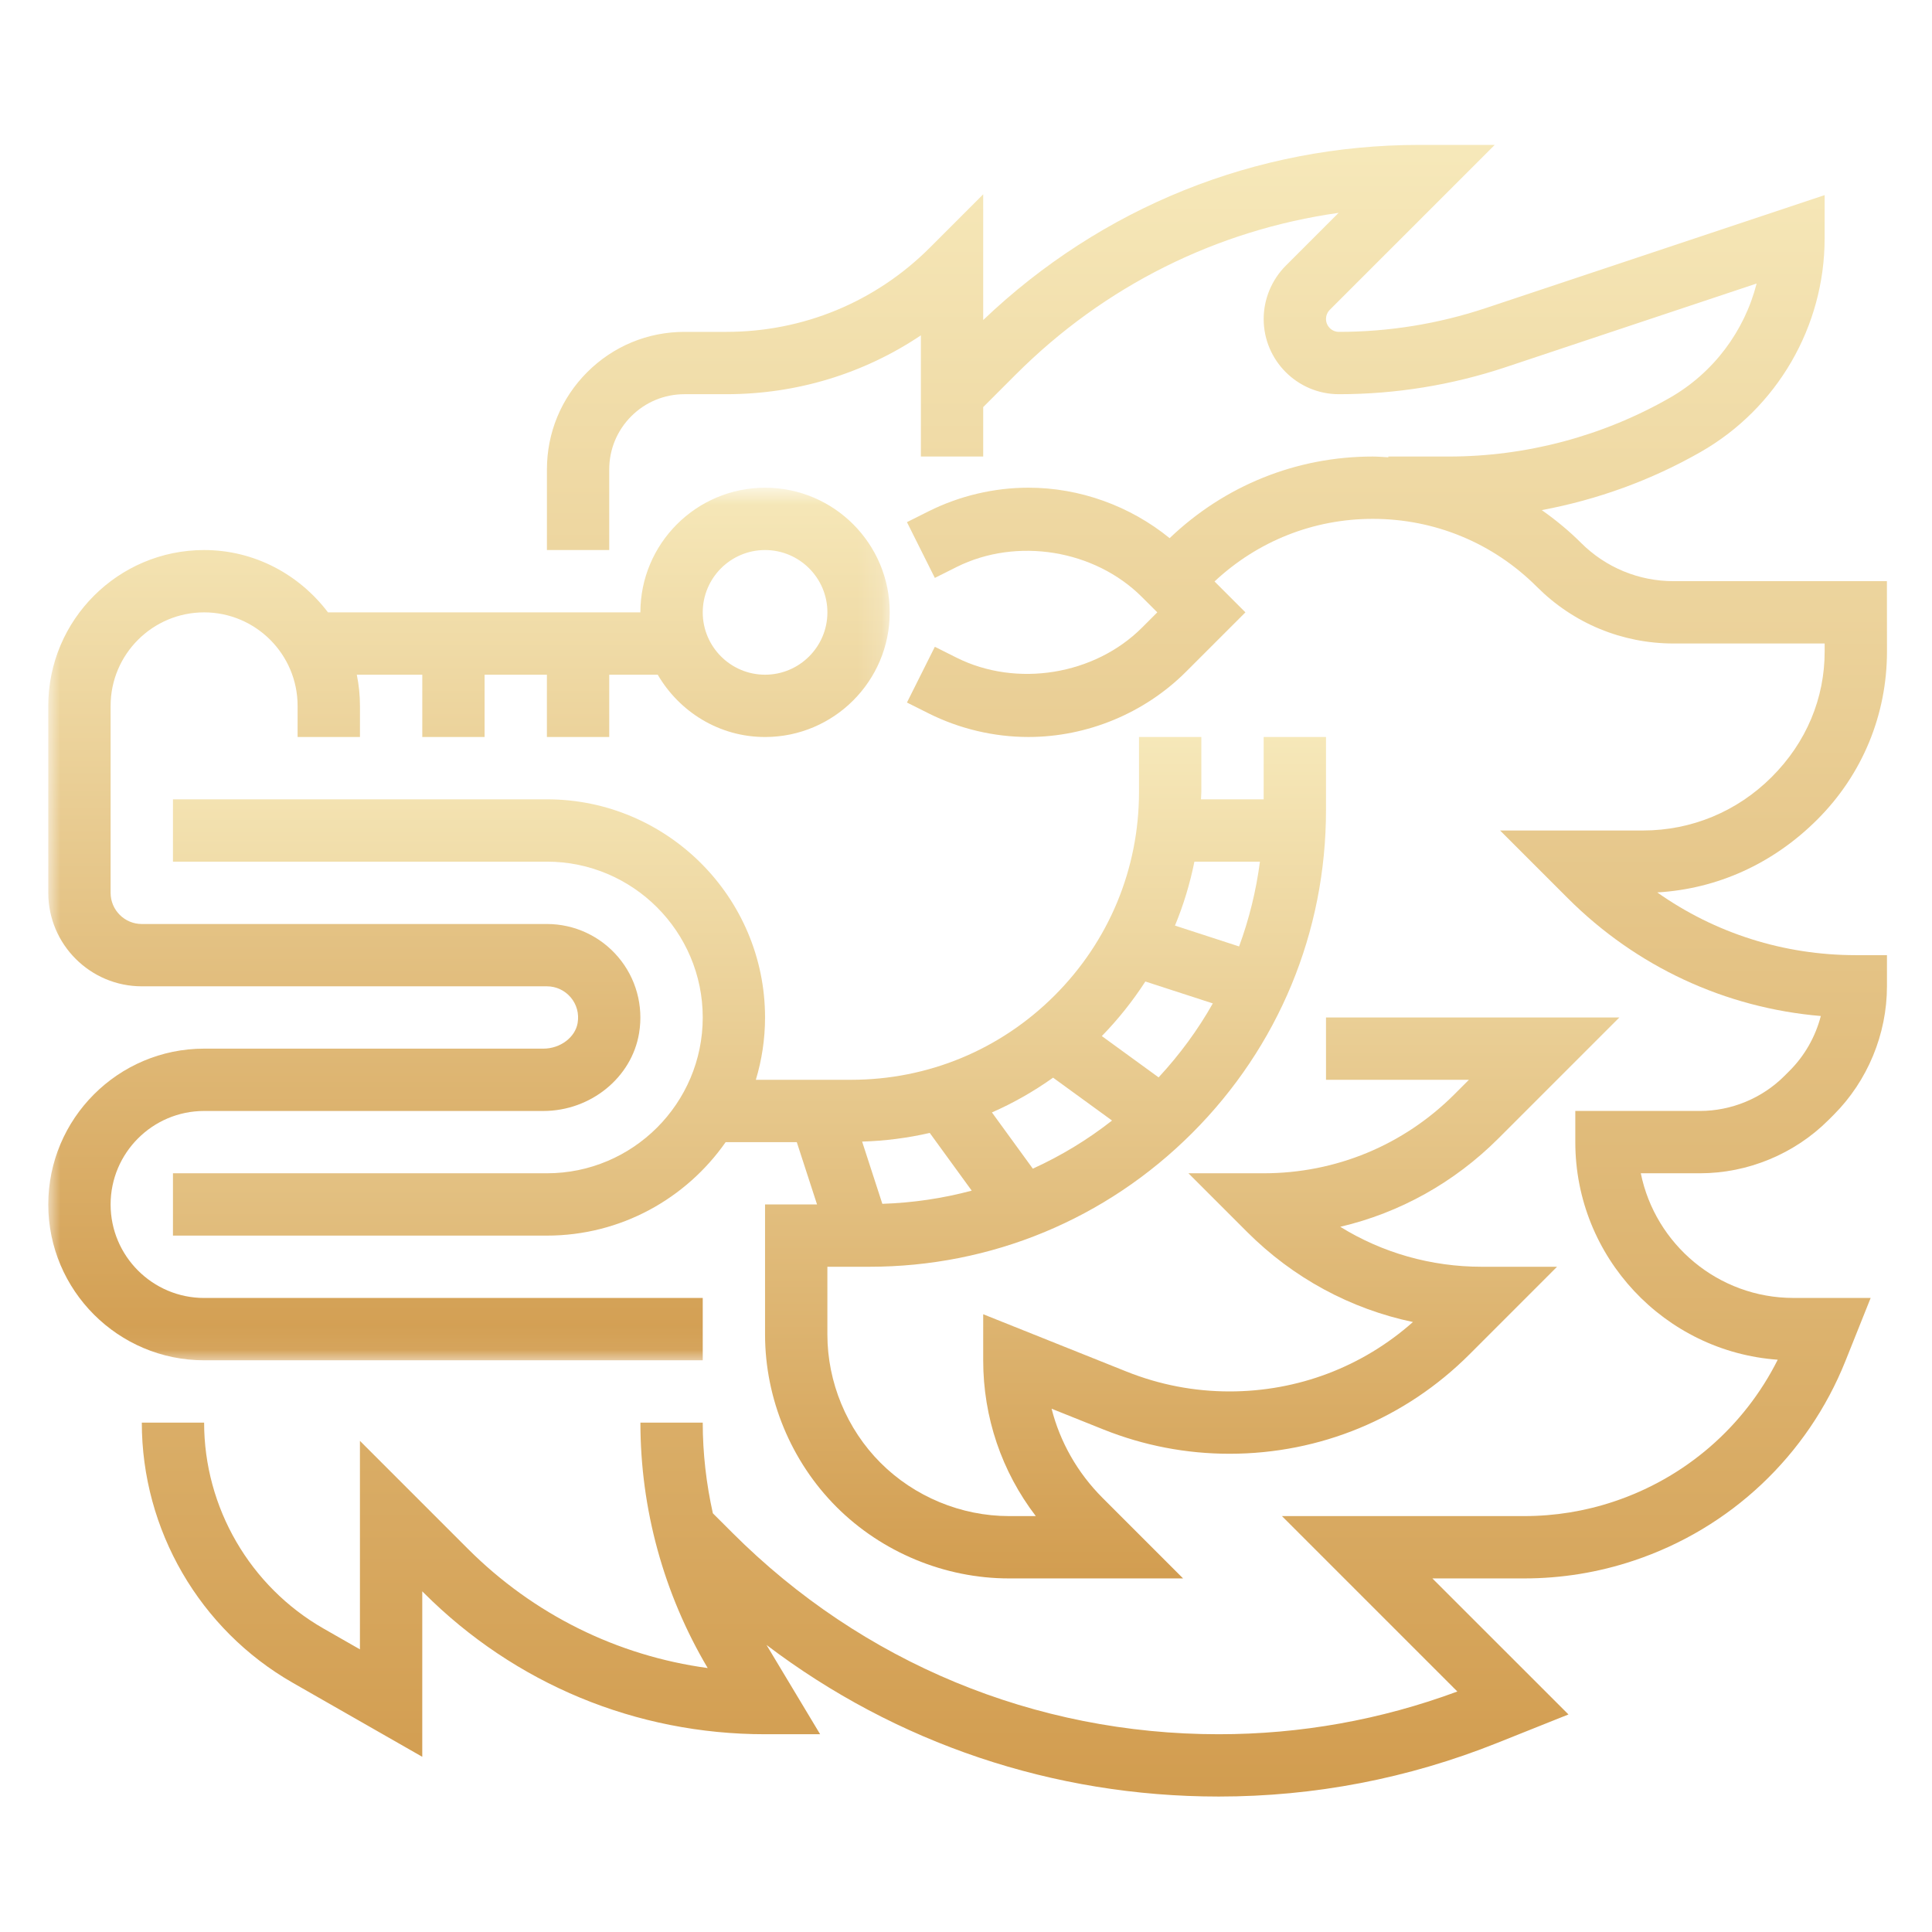 <?xml version="1.0" encoding="UTF-8"?>
<svg width="80px" height="80px" viewBox="0 0 80 80" version="1.1" xmlns="http://www.w3.org/2000/svg" xmlns:xlink="http://www.w3.org/1999/xlink">
    <title>paigow</title>
    <defs>
        <polygon id="path-1" points="0 0.803 34.842 0.803 34.842 36.935 0 36.935"></polygon>
        <linearGradient x1="50%" y1="100%" x2="50%" y2="3.061617e-15%" id="linearGradient-3">
            <stop stop-color="#D29D50" offset="0%"></stop>
            <stop stop-color="#F6E8B9" offset="100%"></stop>
        </linearGradient>
        <linearGradient x1="50%" y1="100%" x2="50%" y2="3.061617e-15%" id="linearGradient-4">
            <stop stop-color="#D29D50" offset="0%"></stop>
            <stop stop-color="#F6E8B9" offset="100%"></stop>
        </linearGradient>
        <linearGradient x1="50%" y1="100%" x2="50%" y2="3.061617e-15%" id="linearGradient-5">
            <stop stop-color="#D29D50" offset="0%"></stop>
            <stop stop-color="#F6E8B9" offset="100%"></stop>
        </linearGradient>
    </defs>
    <g id="paigow" stroke="none" stroke-width="1" fill="none" fill-rule="evenodd">
        <g id="Group-8" transform="translate(2, 6)">
            <g id="Group-3" transform="translate(0, 13.392)">
                <mask id="mask-2" fill="white">
                    <use xlink:href="#path-1"></use>
                </mask>
                <g id="Clip-2"></g>
                <path d="M29.68,3.384 C31.102,3.384 32.261,4.541 32.261,5.965 C32.261,7.388 31.102,8.546 29.68,8.546 C28.256,8.546 27.099,7.388 27.099,5.965 C27.099,4.541 28.256,3.384 29.68,3.384 L29.68,3.384 Z M27.099,36.935 L27.099,34.354 L6.452,34.354 C4.317,34.354 2.58,32.617 2.58,30.483 C2.58,28.348 4.317,26.611 6.452,26.611 L20.5,26.611 C22.459,26.611 24.162,25.225 24.463,23.388 C24.652,22.255 24.335,21.106 23.599,20.239 C22.861,19.368 21.785,18.869 20.646,18.869 L3.872,18.869 C3.159,18.869 2.58,18.291 2.58,17.578 L2.58,9.836 C2.58,7.701 4.317,5.965 6.452,5.965 C8.586,5.965 10.323,7.701 10.323,9.836 L10.323,11.126 L12.905,11.126 L12.905,9.836 C12.905,9.395 12.86,8.962 12.774,8.546 L15.486,8.546 L15.486,11.126 L18.066,11.126 L18.066,8.546 L20.646,8.546 L20.646,11.126 L23.227,11.126 L23.227,8.546 L25.235,8.546 C26.131,10.081 27.777,11.126 29.68,11.126 C32.526,11.126 34.842,8.811 34.842,5.965 C34.842,3.118 32.526,0.803 29.68,0.803 C26.832,0.803 24.517,3.118 24.517,5.965 L11.581,5.965 C10.4,4.407 8.55,3.384 6.452,3.384 C2.894,3.384 -0.001,6.278 -0.001,9.836 L-0.001,17.578 C-0.001,19.713 1.738,21.449 3.872,21.449 L20.646,21.449 C21.026,21.449 21.384,21.616 21.631,21.906 C21.881,22.202 21.983,22.577 21.919,22.966 C21.82,23.563 21.198,24.03 20.5,24.03 L6.452,24.03 C2.894,24.03 -0.001,26.925 -0.001,30.483 C-0.001,34.04 2.894,36.935 6.452,36.935 L27.099,36.935 Z" id="Fill-1" fill="url(#linearGradient-3)" mask="url(#mask-2)"></path>
            </g>
            <path d="M66.623,30.953 C69.101,30.809 71.418,29.769 73.254,27.932 C75.114,26.073 76.137,23.6 76.136,20.969 L76.133,18.065 L67.304,18.065 C65.854,18.065 64.49,17.5 63.464,16.476 C62.959,15.971 62.413,15.525 61.841,15.122 C64.145,14.692 66.375,13.885 68.422,12.714 C71.588,10.906 73.554,7.517 73.554,3.871 L73.554,2.08 L59.537,6.752 C57.565,7.409 55.515,7.742 53.441,7.742 C53.147,7.742 52.907,7.502 52.907,7.208 C52.907,7.067 52.964,6.929 53.063,6.83 L59.894,0 L56.778,0 C49.99,0 43.608,2.583 38.712,7.252 L38.712,2.046 L36.51,4.249 C34.257,6.502 31.263,7.742 28.077,7.742 L26.343,7.742 C24.821,7.742 23.392,8.334 22.315,9.411 C21.239,10.487 20.647,11.917 20.647,13.438 L20.647,16.775 L23.227,16.775 L23.227,13.438 C23.227,12.606 23.552,11.824 24.14,11.235 C24.728,10.647 25.512,10.323 26.343,10.323 L28.077,10.323 C30.988,10.323 33.768,9.472 36.132,7.886 L36.132,12.904 L38.712,12.904 L38.712,10.857 L40.067,9.502 C43.732,5.838 48.387,3.525 53.429,2.814 L51.239,5.004 C50.659,5.585 50.326,6.387 50.326,7.208 C50.326,8.926 51.724,10.323 53.441,10.323 C55.792,10.323 58.118,9.946 60.352,9.202 L70.738,5.74 C70.235,7.712 68.951,9.439 67.142,10.473 C64.36,12.064 61.194,12.904 57.989,12.904 L55.488,12.904 L55.488,12.935 C55.272,12.925 55.06,12.904 54.843,12.904 C51.681,12.904 48.709,14.106 46.432,16.284 C44.793,14.948 42.71,14.194 40.586,14.194 C39.162,14.194 37.736,14.531 36.459,15.168 L35.555,15.621 L36.71,17.93 L37.614,17.477 C40.102,16.236 43.325,16.76 45.287,18.723 L45.921,19.356 L45.287,19.99 C43.325,21.952 40.101,22.477 37.614,21.235 L36.71,20.782 L35.555,23.09 L36.459,23.543 C37.736,24.181 39.163,24.517 40.586,24.517 C43.016,24.517 45.394,23.532 47.112,21.814 L49.57,19.356 L48.291,18.077 C50.077,16.407 52.386,15.485 54.843,15.485 C57.411,15.485 59.824,16.483 61.641,18.3 C63.153,19.813 65.165,20.646 67.304,20.646 L73.555,20.646 L73.555,20.972 C73.557,22.911 72.801,24.736 71.364,26.173 C69.934,27.603 68.042,28.389 66.033,28.389 L66.029,28.389 L60.115,28.389 L62.918,31.192 C65.76,34.033 69.437,35.735 73.396,36.071 C73.176,36.92 72.732,37.709 72.107,38.334 L71.885,38.556 C70.965,39.476 69.693,40.002 68.392,40.002 L63.23,40.002 L63.23,41.293 C63.23,46.055 66.934,49.969 71.612,50.303 C70.223,53.072 67.797,55.185 64.829,56.175 C63.632,56.576 62.381,56.778 61.114,56.778 L51.082,56.778 L58.346,64.042 C55.174,65.216 51.854,65.811 48.464,65.811 C40.856,65.811 33.705,62.848 28.325,57.468 L27.518,56.662 C27.245,55.433 27.099,54.177 27.099,52.907 L24.518,52.907 C24.518,56.484 25.482,59.996 27.304,63.07 C23.557,62.561 20.095,60.853 17.375,58.134 L12.904,53.663 L12.904,62.296 L11.404,61.439 C8.351,59.694 6.452,56.424 6.452,52.907 L3.872,52.907 C3.872,57.349 6.267,61.476 10.123,63.681 L15.485,66.745 L15.485,59.893 L15.551,59.959 C19.326,63.733 24.341,65.811 29.68,65.811 L31.96,65.811 L29.74,62.114 C35.104,66.184 41.613,68.391 48.464,68.391 C52.432,68.391 56.314,67.644 59.999,66.17 L62.947,64.992 L57.312,59.359 L61.114,59.359 C62.658,59.359 64.183,59.112 65.646,58.623 C69.651,57.289 72.849,54.274 74.417,50.353 L75.46,47.745 L72.263,47.745 C69.147,47.745 66.54,45.524 65.942,42.583 L68.392,42.583 C70.372,42.583 72.31,41.781 73.71,40.381 L73.932,40.159 C75.332,38.759 76.135,36.82 76.135,34.841 L76.135,33.551 L74.844,33.551 C71.859,33.551 69.012,32.64 66.623,30.953" id="Fill-4" fill="url(#linearGradient-4)"></path>
            <path d="M50.171,29.679 C50.014,30.887 49.723,32.061 49.308,33.19 L46.653,32.327 C47.006,31.475 47.274,30.589 47.458,29.679 L50.171,29.679 Z M45.976,38.612 L43.624,36.902 C44.306,36.202 44.907,35.445 45.427,34.642 L48.22,35.549 C47.602,36.645 46.848,37.669 45.976,38.612 L45.976,38.612 Z M40.767,42.392 L39.073,40.063 C39.962,39.674 40.807,39.191 41.606,38.624 L44.047,40.399 C43.029,41.199 41.928,41.863 40.767,42.392 L40.767,42.392 Z M34.536,43.848 L33.699,41.271 C34.652,41.242 35.588,41.121 36.499,40.912 L38.237,43.302 C37.04,43.622 35.802,43.806 34.536,43.848 L34.536,43.848 Z M47.745,24.517 L45.164,24.517 L45.164,26.786 C45.164,29.972 43.924,32.966 41.671,35.219 C39.418,37.472 36.424,38.712 33.238,38.712 L29.298,38.712 C29.544,37.894 29.679,37.028 29.679,36.131 C29.679,31.152 25.626,27.098 20.647,27.098 L5.162,27.098 L5.162,29.679 L20.647,29.679 C24.204,29.679 27.099,32.574 27.099,36.131 C27.099,39.689 24.204,42.583 20.647,42.583 L5.162,42.583 L5.162,45.164 L20.647,45.164 C23.707,45.164 26.413,43.63 28.048,41.293 L30.993,41.293 L31.832,43.874 L29.679,43.874 L29.679,49.257 C29.679,51.917 30.758,54.52 32.638,56.4 C34.518,58.28 37.123,59.359 39.781,59.359 L46.989,59.359 L43.652,56.022 C42.616,54.984 41.897,53.716 41.544,52.332 L43.694,53.193 C45.362,53.859 47.118,54.197 48.912,54.197 C52.664,54.197 56.193,52.735 58.847,50.082 L62.474,46.454 L59.359,46.454 C57.257,46.454 55.242,45.878 53.498,44.799 C55.959,44.221 58.217,42.969 60.049,41.137 L65.055,36.131 L52.907,36.131 L52.907,38.712 L58.825,38.712 L58.225,39.312 C56.115,41.422 53.309,42.583 50.326,42.583 L47.211,42.583 L49.636,45.008 C51.546,46.919 53.922,48.199 56.507,48.742 C54.41,50.601 51.739,51.616 48.912,51.616 C47.447,51.616 46.015,51.34 44.652,50.796 L38.712,48.42 L38.712,50.326 C38.712,52.689 39.478,54.932 40.89,56.778 L39.782,56.778 C37.802,56.778 35.864,55.975 34.464,54.575 C33.064,53.175 32.26,51.237 32.26,49.257 L32.26,46.454 L33.993,46.454 C39.045,46.454 43.795,44.488 47.367,40.915 C50.939,37.342 52.907,32.593 52.907,27.541 L52.907,24.517 L50.326,24.517 L50.326,27.098 L47.73,27.098 C47.732,26.994 47.745,26.89 47.745,26.786 L47.745,24.517 Z" id="Fill-6" fill="url(#linearGradient-5)"></path>
        </g>
    </g>
</svg>